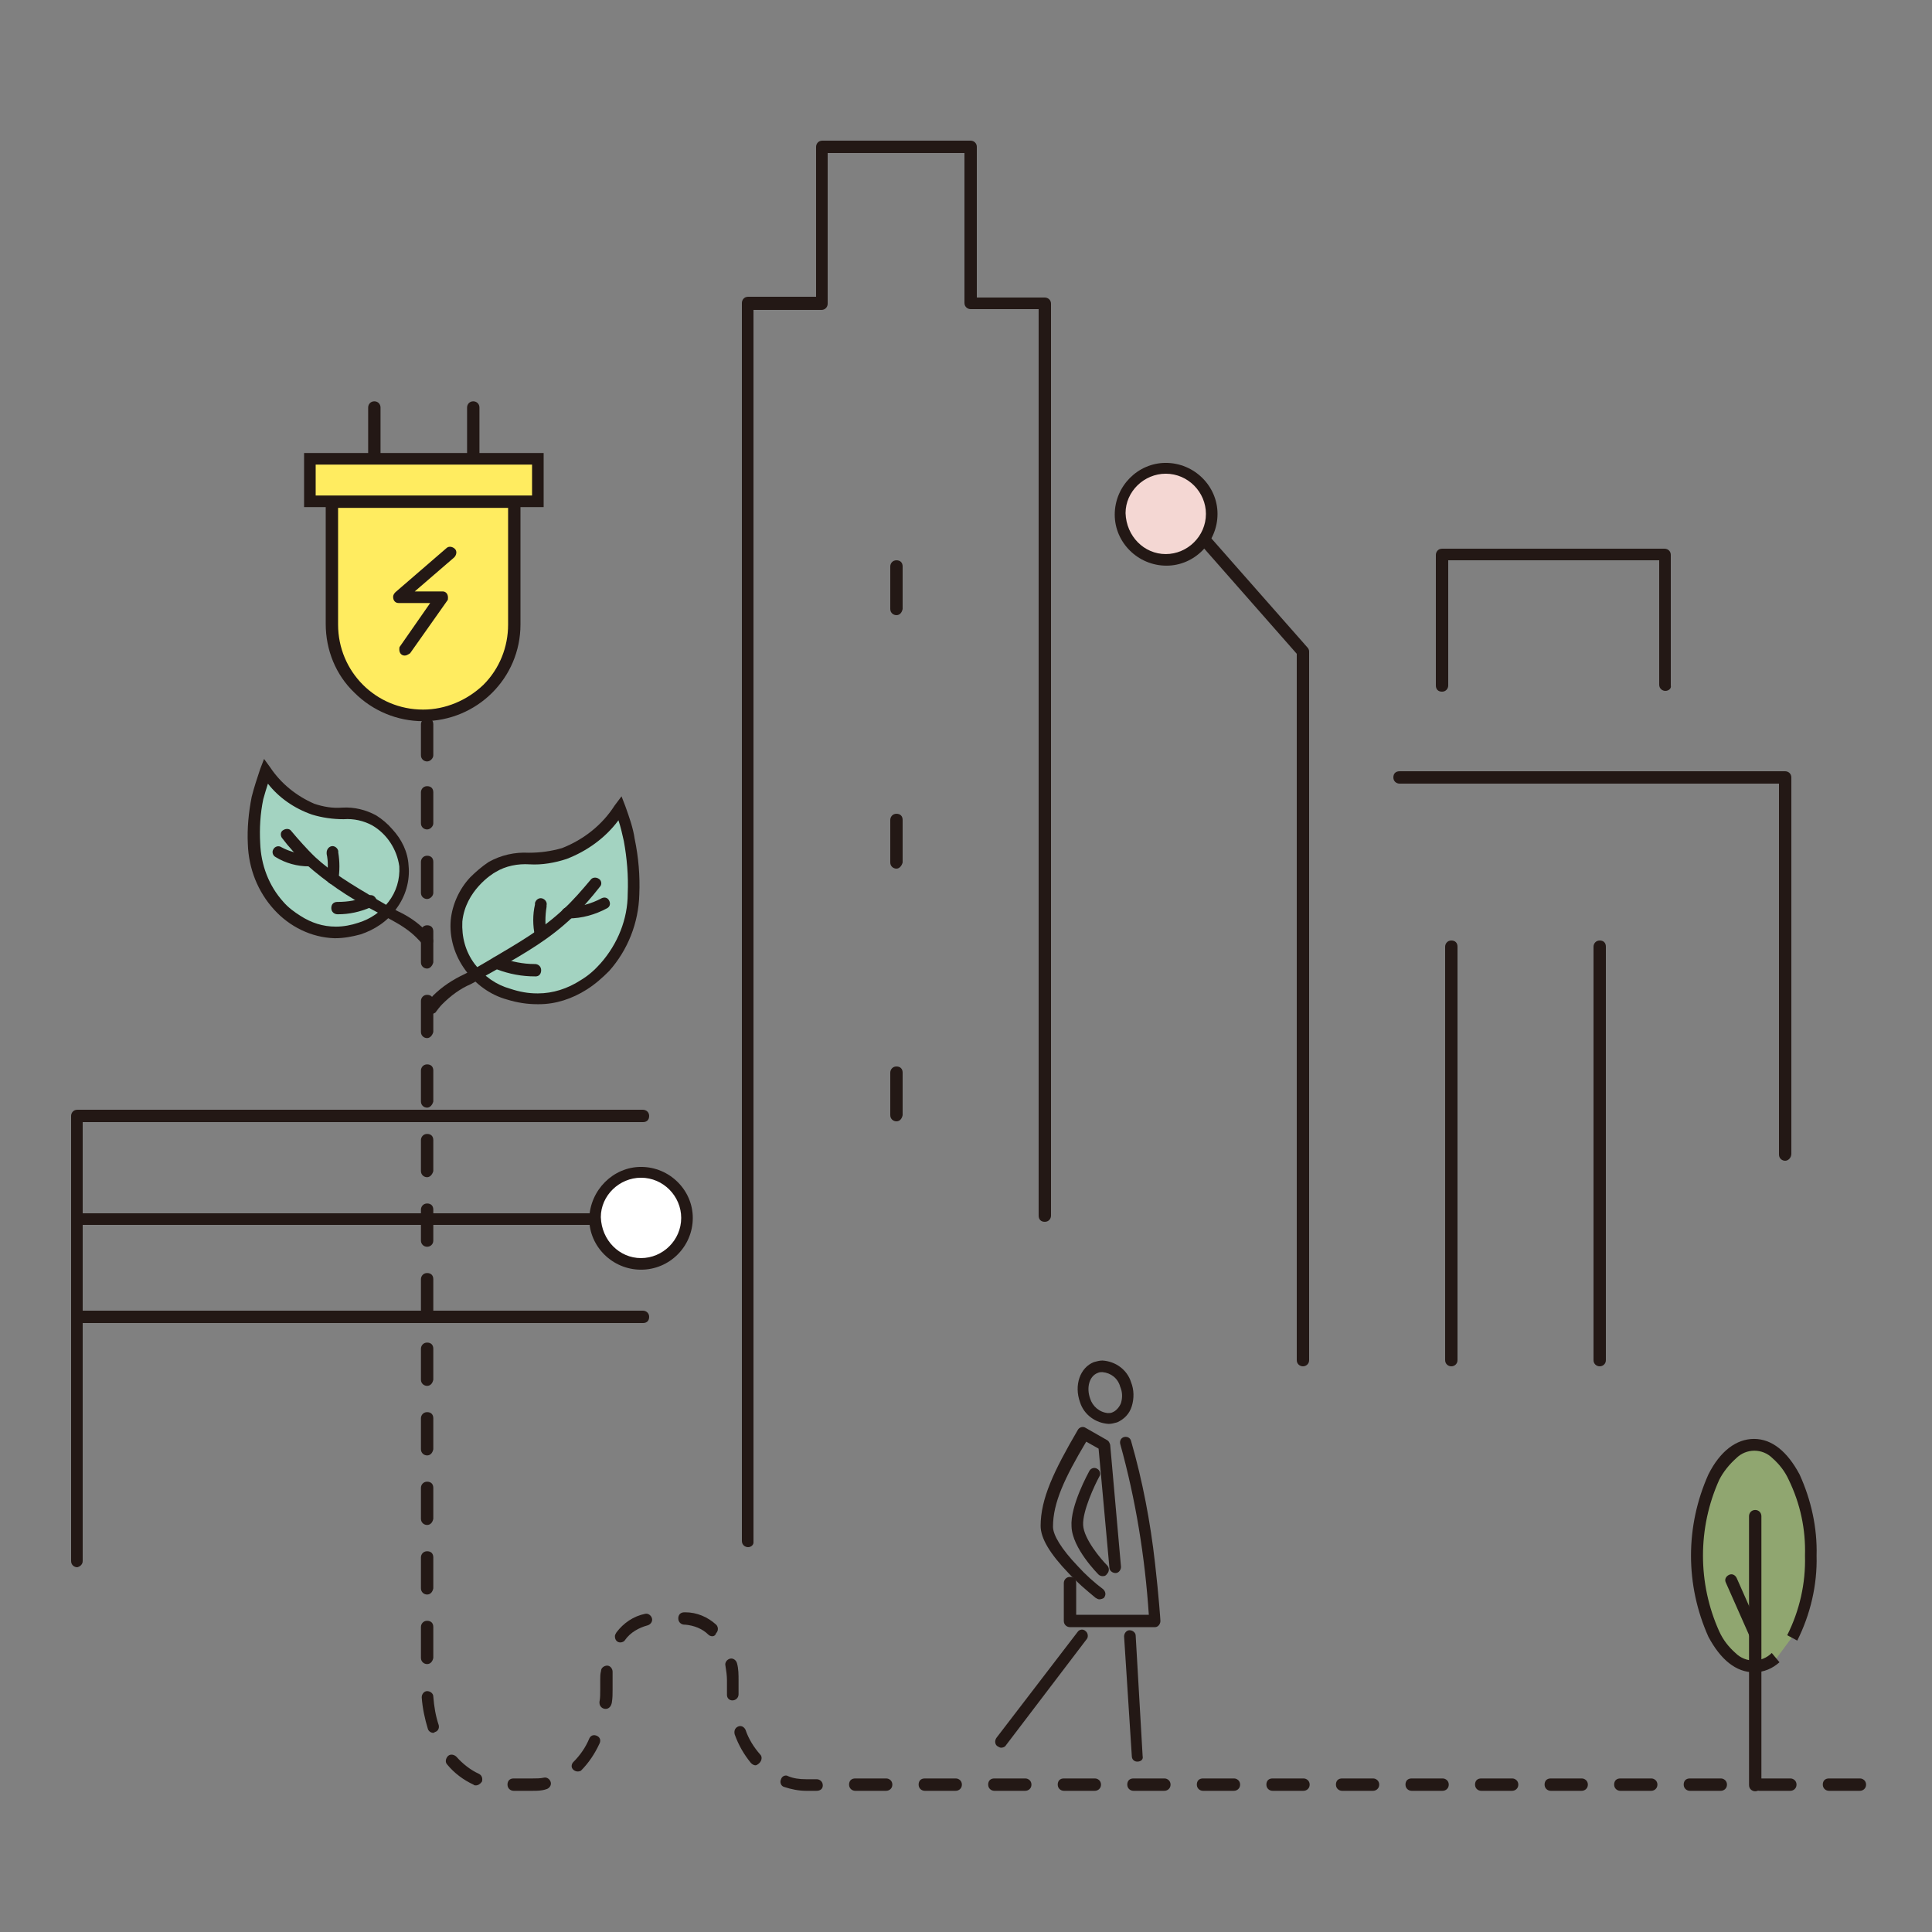 <?xml version="1.0" encoding="utf-8"?>
<!-- Generator: Adobe Illustrator 26.2.0, SVG Export Plug-In . SVG Version: 6.00 Build 0)  -->
<svg version="1.1" id="Layer_1" xmlns="http://www.w3.org/2000/svg" xmlns:xlink="http://www.w3.org/1999/xlink" x="0px" y="0px"
	 viewBox="0 0 250 250" style="enable-background:new 0 0 250 250;" xml:space="preserve">
<rect x="0" y="0" width="250" height="250" fill="#808080" stroke="none"/>
<style type="text/css">
	.st0{fill:#90A670;}
	.st1{fill:#231815;}
	.st2{fill:#A3D3C1;}
	.st3{fill:#FFEC60;}
	.st4{fill:#F4D7D3;}
	.st5{fill:#FFFFFF;}
	.st6{fill:none;}
</style>
<g id="Group_2418" transform="translate(-519 -563)">
	<g id="Group_1446" transform="translate(484.246 468.797)">
		<g id="Group_1439" transform="translate(254.419 281.197)">
			<path id="Path_10202" class="st0" d="M10.2,27.6c-0.8,0.7-1.8,1.1-2.8,1.1C3.3,28.7,0,22.3,0,14.3S3.3,0,7.3,0s7.3,6.4,7.3,14.3
				c0.1,3.7-0.7,7.4-2.4,10.6"/>
			<path id="Path_10202_-_Outline" class="st1" d="M7.3,29.4c-2.3,0-4.3-1.6-5.9-4.6c-3-6.7-3-14.3,0-21c1.5-3,3.6-4.6,5.9-4.6
				s4.3,1.6,5.9,4.6c1.5,3.3,2.3,6.9,2.2,10.5c0.1,3.8-0.8,7.6-2.5,11l-1.3-0.7c1.6-3.2,2.4-6.7,2.3-10.3c0.1-3.4-0.6-6.7-2.1-9.8
				c-0.5-1.1-1.2-2-2.1-2.8C8.4,0.4,6.3,0.4,5,1.7C4.1,2.5,3.3,3.5,2.8,4.5c-2.8,6.2-2.8,13.4,0,19.6c0.5,1.1,1.2,2,2.1,2.8
				c1.3,1.3,3.4,1.3,4.7,0l1,1.2C9.7,28.9,8.6,29.4,7.3,29.4z"/>
			<g id="Group_1438" transform="translate(4.359 9.196)">
				<path id="Line_6843" class="st1" d="M3.1,35.6c-0.4,0-0.8-0.3-0.8-0.8V0c0-0.4,0.3-0.8,0.8-0.8S3.9-0.4,3.9,0v34.8
					C3.9,35.2,3.6,35.6,3.1,35.6z"/>
				<path id="Line_6844" class="st1" d="M3.1,16c-0.3,0-0.6-0.2-0.7-0.4l-3.1-7c-0.2-0.4,0-0.8,0.4-1c0.4-0.2,0.8,0,1,0.4l3.1,7
					c0.2,0.4,0,0.8-0.4,1C3.4,16,3.2,16,3.1,16L3.1,16z"/>
			</g>
		</g>
		<g id="city_world" transform="translate(44.754 113.204)">
			<path id="Path_10203" class="st1" d="M86.8,181.2c-0.4,0-0.8-0.3-0.8-0.8V20.2c0-0.4,0.3-0.8,0.8-0.8h8.8V0
				c0-0.4,0.3-0.8,0.8-0.8h19.2c0.4,0,0.8,0.3,0.8,0.8v19.5h8.8c0.4,0,0.8,0.3,0.8,0.8v118c0,0.4-0.3,0.8-0.8,0.8s-0.8-0.3-0.8-0.8
				V21h-8.8c-0.4,0-0.8-0.3-0.8-0.8V0.8H97.1v19.5c0,0.4-0.3,0.8-0.8,0.8h-8.8v159.5C87.5,180.9,87.2,181.2,86.8,181.2
				C86.8,181.2,86.8,181.2,86.8,181.2z"/>
			<path id="Path_10204" class="st1" d="M158.6,157.8c-0.4,0-0.8-0.3-0.8-0.8V65.6l-19-21.6c-0.3-0.3-0.2-0.8,0.1-1.1
				c0.3-0.3,0.8-0.2,1.1,0.1l19.2,21.8c0.1,0.1,0.2,0.3,0.2,0.5v91.7C159.4,157.5,159,157.8,158.6,157.8z"/>
			<path id="Path_10205" class="st1" d="M221,131.2c-0.4,0-0.8-0.3-0.8-0.8v-48h-49.1c-0.4,0-0.8-0.3-0.8-0.8s0.3-0.8,0.8-0.8H221
				c0.4,0,0.8,0.3,0.8,0.8v48.7C221.8,130.8,221.4,131.2,221,131.2C221,131.2,221,131.2,221,131.2z"/>
			<path id="Path_10206" class="st1" d="M0,183.8c-0.4,0-0.8-0.3-0.8-0.8v-57.6c0-0.4,0.3-0.8,0.8-0.8h73.2c0.4,0,0.8,0.3,0.8,0.8
				s-0.3,0.8-0.8,0.8H0.7V183C0.7,183.4,0.4,183.7,0,183.8z"/>
			<path id="Path_10207" class="st1" d="M205.5,70.4c-0.4,0-0.8-0.3-0.8-0.8V53.5h-27.3v16.2c0,0.4-0.3,0.8-0.8,0.8
				s-0.8-0.3-0.8-0.8V52.8c0-0.4,0.3-0.8,0.8-0.8h28.8c0.4,0,0.8,0.3,0.8,0.8v16.9C206.3,70.1,205.9,70.4,205.5,70.4z"/>
			<path id="Line_6845" class="st1" d="M73.2,139.5H0c-0.4,0-0.8-0.3-0.8-0.8S-0.4,138,0,138h73.2c0.4,0,0.8,0.3,0.8,0.8
				S73.7,139.5,73.2,139.5z"/>
			<path id="Line_6846" class="st1" d="M73.2,152.2H0c-0.4,0-0.8-0.3-0.8-0.8s0.3-0.8,0.8-0.8h73.2c0.4,0,0.8,0.3,0.8,0.8
				S73.7,152.2,73.2,152.2z"/>
			<path id="Line_6847" class="st1" d="M177.8,157.8c-0.4,0-0.8-0.3-0.8-0.8v-53.5c0-0.4,0.3-0.8,0.8-0.8s0.8,0.3,0.8,0.8v53.5
				C178.6,157.5,178.2,157.8,177.8,157.8z"/>
			<path id="Line_6848" class="st1" d="M197,157.8c-0.4,0-0.8-0.3-0.8-0.8v-53.5c0-0.4,0.3-0.8,0.8-0.8s0.8,0.3,0.8,0.8v53.5
				C197.8,157.5,197.4,157.8,197,157.8z"/>
			<path id="Line_6849" class="st1" d="M106,60.6c-0.4,0-0.8-0.3-0.8-0.8v-5.5c0-0.4,0.3-0.8,0.8-0.8s0.8,0.3,0.8,0.8v5.5
				C106.7,60.3,106.4,60.6,106,60.6z"/>
			<path id="Line_6850" class="st1" d="M106,93.4c-0.4,0-0.8-0.3-0.8-0.8v-5.5c0-0.4,0.3-0.8,0.8-0.8s0.8,0.3,0.8,0.8v5.5
				C106.7,93,106.4,93.4,106,93.4z"/>
			<path id="Line_6851" class="st1" d="M106,126.1c-0.4,0-0.8-0.3-0.8-0.8v-5.5c0-0.4,0.3-0.8,0.8-0.8s0.8,0.3,0.8,0.8v5.5
				C106.7,125.8,106.4,126.1,106,126.1z"/>
			<g id="Group_1440" transform="translate(119.557 157.751)">
				<path id="Path_10208" class="st1" d="M13.9,7.5L13.9,7.5c-1.7-0.1-3.2-1.2-3.7-2.8c-0.8-2.2,0-4.5,1.8-5.2
					c0.4-0.1,0.7-0.2,1.1-0.2c1.7,0.1,3.2,1.2,3.7,2.8c0.4,1,0.4,2.1,0.1,3.1c-0.3,1-1,1.7-1.9,2.1C14.6,7.4,14.3,7.5,13.9,7.5z
					 M13.1,0.8c-0.2,0-0.4,0-0.6,0.1c-1.1,0.4-1.5,1.9-1,3.3c0.3,1,1.2,1.8,2.3,1.9l0,0c0.2,0,0.4,0,0.6-0.1
					c0.5-0.2,0.9-0.7,1.1-1.2c0.2-0.7,0.2-1.4-0.1-2.1C15.1,1.6,14.2,0.9,13.1,0.8z"/>
				<path id="Path_10209" class="st1" d="M19.9,33.8h-11c-0.4,0-0.8-0.3-0.8-0.8v-4.9c0-0.4,0.3-0.8,0.8-0.8s0.8,0.3,0.8,0.8v4.1
					h9.4c-0.5-7.5-1.7-14.9-3.7-22.1c-0.1-0.4,0.1-0.8,0.5-0.9c0.4-0.1,0.8,0.1,0.9,0.5c1.5,5.2,2.5,10.5,3.1,15.8
					c0.5,4.4,0.7,7.4,0.7,7.5C20.6,33.4,20.3,33.8,19.9,33.8C19.9,33.8,19.9,33.8,19.9,33.8z"/>
				<path id="Line_6852" class="st1" d="M17.6,51.2c-0.4,0-0.7-0.3-0.7-0.7L15.9,35c0-0.4,0.3-0.8,0.7-0.8c0.4,0,0.8,0.3,0.8,0.7
					l0.9,15.6C18.4,50.9,18.1,51.2,17.6,51.2L17.6,51.2z"/>
				<path id="Line_6853" class="st1" d="M0,49.4c-0.2,0-0.3-0.1-0.5-0.2c-0.3-0.2-0.4-0.7-0.1-1.1c0,0,0,0,0,0L9.9,34.4
					c0.2-0.3,0.7-0.4,1-0.1c0.3,0.2,0.4,0.7,0.2,1c0,0,0,0,0,0L0.6,49.1C0.5,49.3,0.2,49.4,0,49.4z"/>
				<path id="Path_10210" class="st1" d="M13.1,27.2c-0.2,0-0.4-0.1-0.5-0.2c-0.1-0.1-3.4-3.4-3.5-6.2c-0.2-2.7,2.2-7,2.3-7.2
					c0.2-0.4,0.7-0.5,1-0.3c0.4,0.2,0.5,0.7,0.3,1c-0.6,1.1-2.2,4.5-2.1,6.3c0.1,1.8,2.3,4.4,3.1,5.2c0.3,0.3,0.3,0.8,0,1.1
					C13.5,27.2,13.3,27.2,13.1,27.2L13.1,27.2z"/>
				<path id="Path_10211" class="st1" d="M12.7,30.2c-0.2,0-0.3-0.1-0.5-0.2c-1.2-1-2.4-2-3.5-3.2c-2.4-2.5-3.6-4.5-3.6-6.1
					c0-3.5,1.7-7.1,4.8-12.4c0.2-0.4,0.7-0.5,1-0.3l2.8,1.6c0.2,0.1,0.3,0.3,0.4,0.6l1.4,15.8c0,0.4-0.3,0.8-0.7,0.8
					c-0.4,0-0.8-0.3-0.8-0.7l-1.4-15.4L11,9.8c-2.8,4.7-4.3,7.9-4.3,11c0,1.1,1.1,2.9,3.2,5.1c1,1.1,2.1,2.1,3.3,3
					c0.3,0.3,0.4,0.7,0.1,1.1C13.2,30.1,12.9,30.2,12.7,30.2L12.7,30.2z"/>
			</g>
		</g>
		<g id="Group_1445" transform="translate(67.623 146.933)">
			<path id="Path_10212" class="st1" d="M207.8,179h-4c-0.4,0-0.8-0.3-0.8-0.8s0.3-0.8,0.8-0.8h4c0.4,0,0.8,0.3,0.8,0.8
				S208.2,179,207.8,179z M198.8,179h-4c-0.4,0-0.8-0.3-0.8-0.8s0.3-0.8,0.8-0.8h4c0.4,0,0.8,0.3,0.8,0.8S199.2,179,198.8,179z
				 M189.8,179h-4c-0.4,0-0.8-0.3-0.8-0.8s0.3-0.8,0.8-0.8h4c0.4,0,0.8,0.3,0.8,0.8S190.2,179,189.8,179z M180.8,179h-4
				c-0.4,0-0.8-0.3-0.8-0.8s0.3-0.8,0.8-0.8h4c0.4,0,0.8,0.3,0.8,0.8S181.2,179,180.8,179z M171.8,179h-4c-0.4,0-0.8-0.3-0.8-0.8
				s0.3-0.8,0.8-0.8h4c0.4,0,0.8,0.3,0.8,0.8S172.2,179,171.8,179z M162.8,179h-4c-0.4,0-0.8-0.3-0.8-0.8s0.3-0.8,0.8-0.8h4
				c0.4,0,0.8,0.3,0.8,0.8S163.2,179,162.8,179z M153.8,179h-4c-0.4,0-0.8-0.3-0.8-0.8s0.3-0.8,0.8-0.8h4c0.4,0,0.8,0.3,0.8,0.8
				S154.2,179,153.8,179z M144.8,179h-4c-0.4,0-0.8-0.3-0.8-0.8s0.3-0.8,0.8-0.8l0,0h4c0.4,0,0.8,0.3,0.8,0.8S145.2,179,144.8,179z
				 M135.8,179h-4c-0.4,0-0.8-0.3-0.8-0.8s0.3-0.8,0.8-0.8h4c0.4,0,0.8,0.3,0.8,0.8S136.2,179,135.8,179z M126.8,179h-4
				c-0.4,0-0.8-0.3-0.8-0.8s0.3-0.8,0.8-0.8h4c0.4,0,0.8,0.3,0.8,0.8S127.2,179,126.8,179L126.8,179z M117.8,179h-4
				c-0.4,0-0.8-0.3-0.8-0.8s0.3-0.8,0.8-0.8l0,0h4c0.4,0,0.8,0.3,0.8,0.8S118.2,179,117.8,179z M108.8,179h-4
				c-0.4,0-0.8-0.3-0.8-0.8s0.3-0.8,0.8-0.8h4c0.4,0,0.8,0.3,0.8,0.8S109.2,179,108.8,179z M99.8,179h-4c-0.4,0-0.8-0.3-0.8-0.8
				s0.3-0.8,0.8-0.8h4c0.4,0,0.8,0.3,0.8,0.8S100.2,179,99.8,179z M90.8,179h-4c-0.4,0-0.8-0.3-0.8-0.8s0.3-0.8,0.8-0.8h4
				c0.4,0,0.8,0.3,0.8,0.8S91.2,179,90.8,179z M81.8,179h-4c-0.4,0-0.8-0.3-0.8-0.8s0.3-0.8,0.8-0.8h4c0.4,0,0.8,0.3,0.8,0.8
				S82.2,179,81.8,179z M72.8,179h-1.4c-0.9,0-1.9-0.2-2.8-0.5c-0.4-0.1-0.6-0.6-0.4-1c0.1-0.4,0.6-0.6,0.9-0.4
				c0.7,0.3,1.5,0.4,2.3,0.4h1.4c0.4,0,0.8,0.3,0.8,0.8S73.2,179,72.8,179L72.8,179z M36.1,179h-2.5c-0.4,0-0.8-0.3-0.8-0.8
				s0.3-0.8,0.8-0.8h2.5c0.5,0,0.9,0,1.4-0.1c0.4-0.1,0.8,0.2,0.9,0.6c0.1,0.4-0.2,0.8-0.6,0.9C37.2,179,36.6,179,36.1,179L36.1,179
				z M28.7,178.3c-0.1,0-0.2,0-0.3-0.1c-1.3-0.6-2.5-1.5-3.4-2.6c-0.3-0.3-0.2-0.8,0.1-1.1c0.3-0.3,0.8-0.2,1.1,0.1
				c0.8,0.9,1.8,1.7,2.9,2.2c0.4,0.2,0.5,0.6,0.4,1C29.3,178.1,29,178.3,28.7,178.3L28.7,178.3z M41.9,176.5c-0.4,0-0.8-0.3-0.8-0.7
				c0-0.2,0.1-0.4,0.2-0.5c0.9-0.9,1.6-1.9,2.1-3.1c0.2-0.4,0.6-0.5,1-0.3c0.4,0.2,0.5,0.6,0.3,1c-0.6,1.3-1.4,2.5-2.4,3.5
				C42.3,176.4,42.1,176.5,41.9,176.5L41.9,176.5z M64.9,175.7c-0.2,0-0.4-0.1-0.6-0.3c-0.9-1.1-1.6-2.3-2.1-3.7
				c-0.1-0.4,0-0.8,0.4-1s0.8,0,1,0.4c0.4,1.2,1.1,2.3,1.9,3.2c0.3,0.3,0.2,0.8-0.1,1.1C65.2,175.6,65,175.7,64.9,175.7L64.9,175.7z
				 M23.2,171.5c-0.3,0-0.6-0.2-0.7-0.5c-0.4-1.3-0.7-2.7-0.8-4.1c0-0.4,0.3-0.8,0.7-0.8s0.8,0.3,0.8,0.7c0.1,1.3,0.3,2.5,0.7,3.7
				c0.1,0.4-0.1,0.8-0.5,0.9C23.3,171.5,23.2,171.5,23.2,171.5L23.2,171.5z M45.5,168.4c-0.4,0-0.8-0.3-0.8-0.8c0,0,0-0.1,0-0.1
				c0.1-0.5,0.1-1,0.1-1.6v-1.3c0-0.4,0-0.7,0.1-1.1c0-0.4,0.4-0.7,0.8-0.7c0.4,0,0.7,0.4,0.7,0.8c0,0,0,0,0,0c0,0.3,0,0.6,0,1v1.3
				c0,0.6,0,1.1-0.1,1.7C46.2,168.1,45.9,168.4,45.5,168.4L45.5,168.4z M61.9,167.3c-0.4,0-0.7-0.3-0.7-0.7c0-0.2,0-0.4,0-0.6v-1.3
				c0-0.6-0.1-1.3-0.2-1.9c-0.1-0.4,0.2-0.8,0.6-0.9c0.4-0.1,0.8,0.2,0.9,0.6c0.2,0.7,0.2,1.5,0.2,2.2v1.3c0,0.2,0,0.4,0,0.5
				C62.7,167,62.3,167.3,61.9,167.3L61.9,167.3z M22.4,162.6c-0.4,0-0.8-0.3-0.8-0.8v-4c0-0.4,0.3-0.8,0.8-0.8s0.8,0.3,0.8,0.8v4
				C23.1,162.3,22.8,162.6,22.4,162.6L22.4,162.6z M47.4,159.8c-0.4,0-0.7-0.3-0.7-0.8c0-0.2,0.1-0.3,0.2-0.5
				c0.9-1.2,2.2-2.1,3.7-2.4c0.4-0.1,0.8,0.2,0.9,0.6c0.1,0.4-0.2,0.8-0.6,0.9l0,0c-1.1,0.3-2.2,0.9-2.9,1.9
				C47.9,159.7,47.6,159.8,47.4,159.8L47.4,159.8z M59.3,159c-0.2,0-0.4-0.1-0.5-0.2c-0.8-0.8-1.9-1.2-3-1.3h-0.1
				c-0.4,0-0.8-0.3-0.8-0.8s0.3-0.8,0.8-0.8h0.1c1.5,0,2.9,0.6,4,1.6c0.3,0.3,0.3,0.8,0,1.1C59.7,158.9,59.5,159,59.3,159L59.3,159z
				 M22.4,153.6c-0.4,0-0.8-0.3-0.8-0.8v-4c0-0.4,0.3-0.8,0.8-0.8s0.8,0.3,0.8,0.8v4C23.1,153.3,22.8,153.6,22.4,153.6L22.4,153.6z
				 M22.4,144.6c-0.4,0-0.8-0.3-0.8-0.8v-4c0-0.4,0.3-0.8,0.8-0.8s0.8,0.3,0.8,0.8v4C23.1,144.3,22.8,144.6,22.4,144.6L22.4,144.6z
				 M22.4,135.6c-0.4,0-0.8-0.3-0.8-0.8v-4c0-0.4,0.3-0.8,0.8-0.8s0.8,0.3,0.8,0.8v4C23.1,135.3,22.8,135.6,22.4,135.6L22.4,135.6z
				 M22.4,126.6c-0.4,0-0.8-0.3-0.8-0.8v-4c0-0.4,0.3-0.8,0.8-0.8s0.8,0.3,0.8,0.8v4C23.1,126.3,22.8,126.6,22.4,126.6L22.4,126.6z
				 M22.4,117.6c-0.4,0-0.8-0.3-0.8-0.8v-4c0-0.4,0.3-0.8,0.8-0.8s0.8,0.3,0.8,0.8v4C23.2,117.3,22.8,117.6,22.4,117.6
				C22.4,117.6,22.4,117.6,22.4,117.6L22.4,117.6z M22.4,108.6c-0.4,0-0.8-0.3-0.8-0.8v-4c0-0.4,0.3-0.8,0.8-0.8s0.8,0.3,0.8,0.8v4
				C23.2,108.3,22.8,108.6,22.4,108.6C22.4,108.6,22.4,108.6,22.4,108.6L22.4,108.6z M22.4,99.6c-0.4,0-0.8-0.3-0.8-0.8v-4
				c0-0.4,0.3-0.8,0.8-0.8s0.8,0.3,0.8,0.8v4C23.1,99.2,22.8,99.6,22.4,99.6L22.4,99.6z M22.4,90.6c-0.4,0-0.8-0.3-0.8-0.8v-4
				c0-0.4,0.3-0.8,0.8-0.8s0.8,0.3,0.8,0.8v4C23.1,90.2,22.8,90.6,22.4,90.6L22.4,90.6z M22.4,81.6c-0.4,0-0.8-0.3-0.8-0.8v-4
				c0-0.4,0.3-0.8,0.8-0.8s0.8,0.3,0.8,0.8v4C23.1,81.2,22.8,81.6,22.4,81.6L22.4,81.6z M22.4,72.6c-0.4,0-0.8-0.3-0.8-0.8v-4
				c0-0.4,0.3-0.8,0.8-0.8s0.8,0.3,0.8,0.8v4C23.1,72.2,22.8,72.6,22.4,72.6L22.4,72.6z M22.4,63.6c-0.4,0-0.8-0.3-0.8-0.8v-4
				c0-0.4,0.3-0.8,0.8-0.8s0.8,0.3,0.8,0.8v4C23.2,63.2,22.8,63.6,22.4,63.6C22.4,63.6,22.4,63.6,22.4,63.6L22.4,63.6z M22.4,54.6
				c-0.4,0-0.8-0.3-0.8-0.8v-4c0-0.4,0.3-0.8,0.8-0.8s0.8,0.3,0.8,0.8v4C23.2,54.2,22.8,54.6,22.4,54.6
				C22.4,54.6,22.4,54.6,22.4,54.6L22.4,54.6z M22.4,45.8c-0.4,0-0.8-0.3-0.8-0.8v-4c0-0.4,0.3-0.8,0.8-0.8s0.8,0.3,0.8,0.8v4
				C23.2,45.4,22.8,45.8,22.4,45.8C22.4,45.8,22.4,45.8,22.4,45.8L22.4,45.8z"/>
			<g id="Group_1441" transform="translate(22.657 51.914)">
				<path id="Path_10213" class="st2" d="M24.7,0c-1.7,2.7-4.2,4.7-7.2,5.8c-4,1.4-6.1-0.2-9.4,1.8c-0.4,0.2-4.2,2.6-4.6,7
					c-0.1,2.1,0.5,4.3,1.8,6c3,4.1,8.2,4.1,8.8,4.1c3.3-0.2,6.4-1.6,8.6-4.1c5.3-5.6,3.6-14.1,3.2-16.4C25.6,2.7,25.2,1.3,24.7,0z"
					/>
				<path id="Path_10213_-_Outline" class="st1" d="M24.9-1.6l0.5,1.3c0.5,1.4,1,2.8,1.2,4.2c0.5,2.4,0.7,4.8,0.6,7.2
					c-0.1,3.7-1.5,7.2-3.9,9.9c-0.9,0.9-1.8,1.7-2.9,2.4c-1.9,1.2-4,1.9-6.2,1.9H14c-1.3,0-2.6-0.2-3.9-0.6c-2.2-0.6-4.1-2-5.4-3.8
					c-1.4-1.9-2.1-4.2-1.9-6.5c0.2-2,1.1-4,2.5-5.5C6,8.2,6.8,7.5,7.7,6.9c1.6-0.9,3.4-1.3,5.2-1.2c1.5,0,2.9-0.2,4.3-0.6
					c2.8-1.1,5.2-3,6.8-5.5L24.9-1.6z M14,23.9h0.1c1.9,0,3.8-0.6,5.5-1.7c1-0.6,1.8-1.3,2.6-2.2c2.2-2.5,3.5-5.7,3.5-9
					c0.1-2.3-0.1-4.6-0.5-6.8c-0.2-0.9-0.4-1.8-0.7-2.7c-1.7,2.3-4.1,4-6.7,5c-1.5,0.5-3.2,0.8-4.8,0.7c-1.5-0.1-3.1,0.2-4.4,1
					c-0.4,0.2-3.9,2.4-4.3,6.4c-0.1,2,0.4,3.9,1.6,5.5c1.2,1.6,2.8,2.7,4.6,3.2C11.7,23.7,12.8,23.9,14,23.9L14,23.9z"/>
				<path id="Path_10214" class="st1" d="M0,26.7c-0.4,0-0.7-0.3-0.7-0.8c0-0.2,0.1-0.3,0.2-0.5c0.3-0.4,0.7-0.8,1-1.2
					c1.2-1.2,2.6-2.1,4.1-2.8c0.8-0.4,1.8-1,3-1.7c4.4-2.6,7-4.1,9.8-6.7c1.3-1.2,2.4-2.5,3.5-3.8c0.2-0.3,0.7-0.4,1.1-0.1
					c0.3,0.2,0.4,0.7,0.1,1c-1.1,1.4-2.3,2.8-3.6,4c-3,2.8-5.6,4.3-10.1,6.9c-1.3,0.7-2.2,1.3-3,1.7c-1.4,0.6-2.6,1.5-3.7,2.6
					c-0.3,0.3-0.6,0.7-0.9,1.1C0.4,26.6,0.2,26.7,0,26.7z"/>
				<path id="Path_10215" class="st1" d="M17.9,14.3c-0.4,0-0.8-0.3-0.8-0.7c0-0.4,0.3-0.8,0.7-0.8l0.2,0c1.5-0.1,3-0.5,4.3-1.2
					c0.4-0.2,0.8-0.1,1,0.3c0.2,0.4,0.1,0.8-0.3,1c-1.5,0.8-3.2,1.3-5,1.3L17.9,14.3L17.9,14.3z"/>
				<path id="Path_10216" class="st1" d="M14.4,17.1c-0.4,0-0.7-0.2-0.7-0.6c-0.3-1.4-0.3-2.8,0-4.1l0-0.2c0.1-0.4,0.5-0.7,0.9-0.6
					c0.4,0.1,0.7,0.5,0.6,0.9l0,0l0,0.2c-0.2,1.2-0.2,2.4,0,3.5c0.1,0.4-0.2,0.8-0.6,0.9C14.5,17.1,14.5,17.1,14.4,17.1L14.4,17.1z"
					/>
				<path id="Path_10217" class="st1" d="M13.8,21.7h-0.1c-1.7,0-3.3-0.3-4.9-0.9l-0.3-0.1c-0.4-0.1-0.6-0.6-0.5-1
					c0.1-0.4,0.6-0.6,1-0.5c0,0,0,0,0,0l0.3,0.1c1.4,0.5,2.9,0.8,4.3,0.8h0.1c0.4,0,0.8,0.3,0.8,0.8S14.2,21.7,13.8,21.7L13.8,21.7z
					"/>
			</g>
			<g id="Group_1442" transform="translate(0 47.076)">
				<path id="Path_10218" class="st2" d="M1.5,0C3,2.3,5.1,4,7.6,4.9c3.4,1.2,5.1-0.2,7.9,1.5c2.1,1.3,3.6,3.4,3.9,5.9
					c0.1,1.8-0.4,3.6-1.5,5.1c-2.5,3.5-7,3.5-7.5,3.5c-2.8-0.1-5.4-1.4-7.3-3.5c-4.5-4.8-3.1-12-2.7-13.9C0.7,2.3,1.1,1.1,1.5,0z"/>
				<path id="Path_10218_-_Outline" class="st1" d="M1.3-1.6l0.8,1.1c1.4,2.1,3.4,3.7,5.7,4.7c1.2,0.4,2.4,0.6,3.6,0.5
					c1.6-0.1,3.1,0.3,4.4,1c0.8,0.5,1.5,1.1,2.1,1.8c1.2,1.3,2,2.9,2.1,4.7c0.2,2-0.4,4-1.6,5.6c-1.1,1.6-2.8,2.7-4.6,3.3
					c-1.1,0.3-2.2,0.5-3.3,0.5h-0.1c-3-0.1-5.8-1.5-7.8-3.7c-2.1-2.3-3.3-5.3-3.4-8.5c-0.1-2,0.1-4.1,0.5-6.1C0,2.1,0.4,0.9,0.8-0.3
					L1.3-1.6z M10.6,20.1c1,0,2-0.2,2.9-0.5c1.6-0.5,2.9-1.4,3.9-2.7c1-1.3,1.5-2.9,1.4-4.6c-0.3-2.2-1.6-4.2-3.5-5.3
					c-1.1-0.6-2.4-0.9-3.7-0.8c-1.4,0-2.8-0.2-4.1-0.6C5.2,4.8,3.2,3.4,1.8,1.6C1.6,2.2,1.4,2.9,1.2,3.6C0.8,5.5,0.7,7.4,0.8,9.3
					c0.1,2.8,1.1,5.5,3,7.6c0.6,0.7,1.4,1.3,2.2,1.8c1.4,0.9,2.9,1.4,4.6,1.4L10.6,20.1z"/>
				<path id="Path_10219" class="st1" d="M22.4,22.7c-0.2,0-0.4-0.1-0.6-0.3c-0.2-0.3-0.5-0.6-0.8-0.9c-0.9-0.9-2-1.6-3.1-2.2
					c-0.7-0.4-1.5-0.8-2.6-1.4h0c-3.1-1.6-6-3.6-8.6-5.9c-1.1-1-2.2-2.2-3.1-3.4c-0.2-0.3-0.2-0.8,0.2-1c0.3-0.2,0.8-0.2,1,0.1
					C5.8,8.9,6.8,10,7.8,11c2.4,2.2,4.6,3.5,8.3,5.7h0c1,0.6,1.9,1.1,2.5,1.4c1.3,0.6,2.5,1.4,3.5,2.4c0.3,0.3,0.6,0.7,0.9,1
					c0.3,0.3,0.2,0.8-0.1,1.1C22.8,22.7,22.6,22.7,22.4,22.7L22.4,22.7z"/>
				<path id="Path_10220" class="st1" d="M7.3,12.3L7.3,12.3l-0.2,0c-1.5,0-3-0.4-4.3-1.2c-0.4-0.2-0.5-0.7-0.3-1
					c0.2-0.4,0.7-0.5,1-0.3l0,0c1.1,0.6,2.3,0.9,3.6,1l0.2,0c0.4,0,0.7,0.3,0.7,0.8C8.1,11.9,7.7,12.3,7.3,12.3L7.3,12.3z"/>
				<path id="Path_10221" class="st1" d="M10.2,14.6c-0.4,0-0.8-0.3-0.8-0.8c0-0.1,0-0.1,0-0.2c0.2-1,0.2-2,0-2.9l0-0.2
					C9.4,10.2,9.6,9.8,10,9.7s0.8,0.2,0.9,0.6c0,0,0,0,0,0l0,0.2c0.2,1.2,0.2,2.4,0,3.6C10.9,14.4,10.6,14.6,10.2,14.6z"/>
				<path id="Path_10222" class="st1" d="M10.9,18.5h-0.1c-0.4,0-0.8-0.3-0.8-0.8s0.3-0.8,0.8-0.8h0.1c1.2,0,2.5-0.2,3.6-0.7
					l0.3-0.1c0.4-0.2,0.8,0,1,0.4c0.2,0.4,0,0.8-0.4,1c0,0,0,0,0,0l-0.3,0.1C13.7,18.2,12.3,18.5,10.9,18.5z"/>
			</g>
			<g id="Group_1443" transform="translate(7.179 6.69)">
				<path id="Rectangle_779" class="st3" d="M3,5.5h23.6l0,0v15.8c0,6.5-5.3,11.8-11.8,11.8l0,0C8.2,33.2,3,27.9,3,21.4V5.5L3,5.5z"
					/>
				<path id="Rectangle_779_-_Outline" class="st1" d="M2.2,4.8h25.1v16.6c0,6.9-5.6,12.5-12.6,12.5c-3.3,0-6.5-1.3-8.9-3.7
					c-2.4-2.3-3.7-5.5-3.7-8.9V4.8z M25.8,6.3H3.7v15.1c0,6.1,4.9,11,11,11c2.9,0,5.7-1.2,7.8-3.2c2.1-2.1,3.2-4.9,3.2-7.8V6.3z"/>
				<rect id="Rectangle_780" x="0" y="0" class="st3" width="29.5" height="5.5"/>
				<path id="Rectangle_780_-_Outline" class="st1" d="M-0.7-0.8h31v7h-31V-0.8z M28.8,0.7h-28v4h28V0.7z"/>
			</g>
			<g id="Group_1444" transform="translate(15.571)">
				<path id="Line_6854" class="st1" d="M0,7.3c-0.4,0-0.8-0.3-0.8-0.8V0c0-0.4,0.3-0.8,0.8-0.8S0.8-0.4,0.8,0v6.6
					C0.8,7,0.4,7.3,0,7.3z"/>
				<path id="Line_6855" class="st1" d="M12.7,7.3C12.3,7.3,12,7,12,6.6V0c0-0.4,0.3-0.8,0.8-0.8c0.4,0,0.8,0.3,0.8,0.8v6.6
					C13.5,7,13.2,7.3,12.7,7.3z"/>
			</g>
			<path id="Path_10223" class="st1" d="M19.5,32.1c-0.4,0-0.7-0.3-0.7-0.8c0-0.2,0-0.3,0.1-0.4l3.9-5.6h-4.1
				c-0.4,0-0.7-0.3-0.7-0.8c0-0.2,0.1-0.4,0.3-0.6l6.6-5.7c0.3-0.3,0.8-0.2,1.1,0.1s0.2,0.8-0.1,1.1l0,0l-5.1,4.4h3.6
				c0.4,0,0.7,0.3,0.7,0.8c0,0.2,0,0.3-0.1,0.4l-4.8,6.8C19.9,32,19.7,32.1,19.5,32.1z"/>
		</g>
		<circle id="Ellipse_37" class="st4" cx="185.6" cy="160.8" r="5.9"/>
		<path id="Ellipse_37_-_Outline" class="st1" d="M185.6,154.1c3.7,0,6.7,3,6.7,6.6c0,3.7-3,6.7-6.6,6.7c-3.7,0-6.7-3-6.7-6.6
			c0,0,0,0,0,0C179,157.1,182,154.1,185.6,154.1z M185.6,165.9c2.8,0,5.2-2.3,5.2-5.2c0-2.8-2.3-5.2-5.2-5.2c-2.8,0-5.2,2.3-5.2,5.1
			C180.5,163.6,182.8,165.9,185.6,165.9z"/>
		<circle id="Ellipse_38" class="st5" cx="117.7" cy="251.9" r="5.9"/>
		<path id="Ellipse_38_-_Outline" class="st1" d="M117.7,245.2c3.7,0,6.7,3,6.7,6.6c0,3.7-3,6.7-6.7,6.7s-6.7-3-6.7-6.6c0,0,0,0,0,0
			C111.1,248.2,114.1,245.2,117.7,245.2z M117.7,257c2.8,0,5.2-2.3,5.2-5.2c0-2.8-2.3-5.2-5.2-5.2c-2.8,0-5.2,2.3-5.2,5.1
			C112.6,254.7,114.9,257,117.7,257z"/>
	</g>
	<rect id="Rectangle_1002" x="519" y="563" class="st6" width="250" height="250"/>
</g>
</svg>
